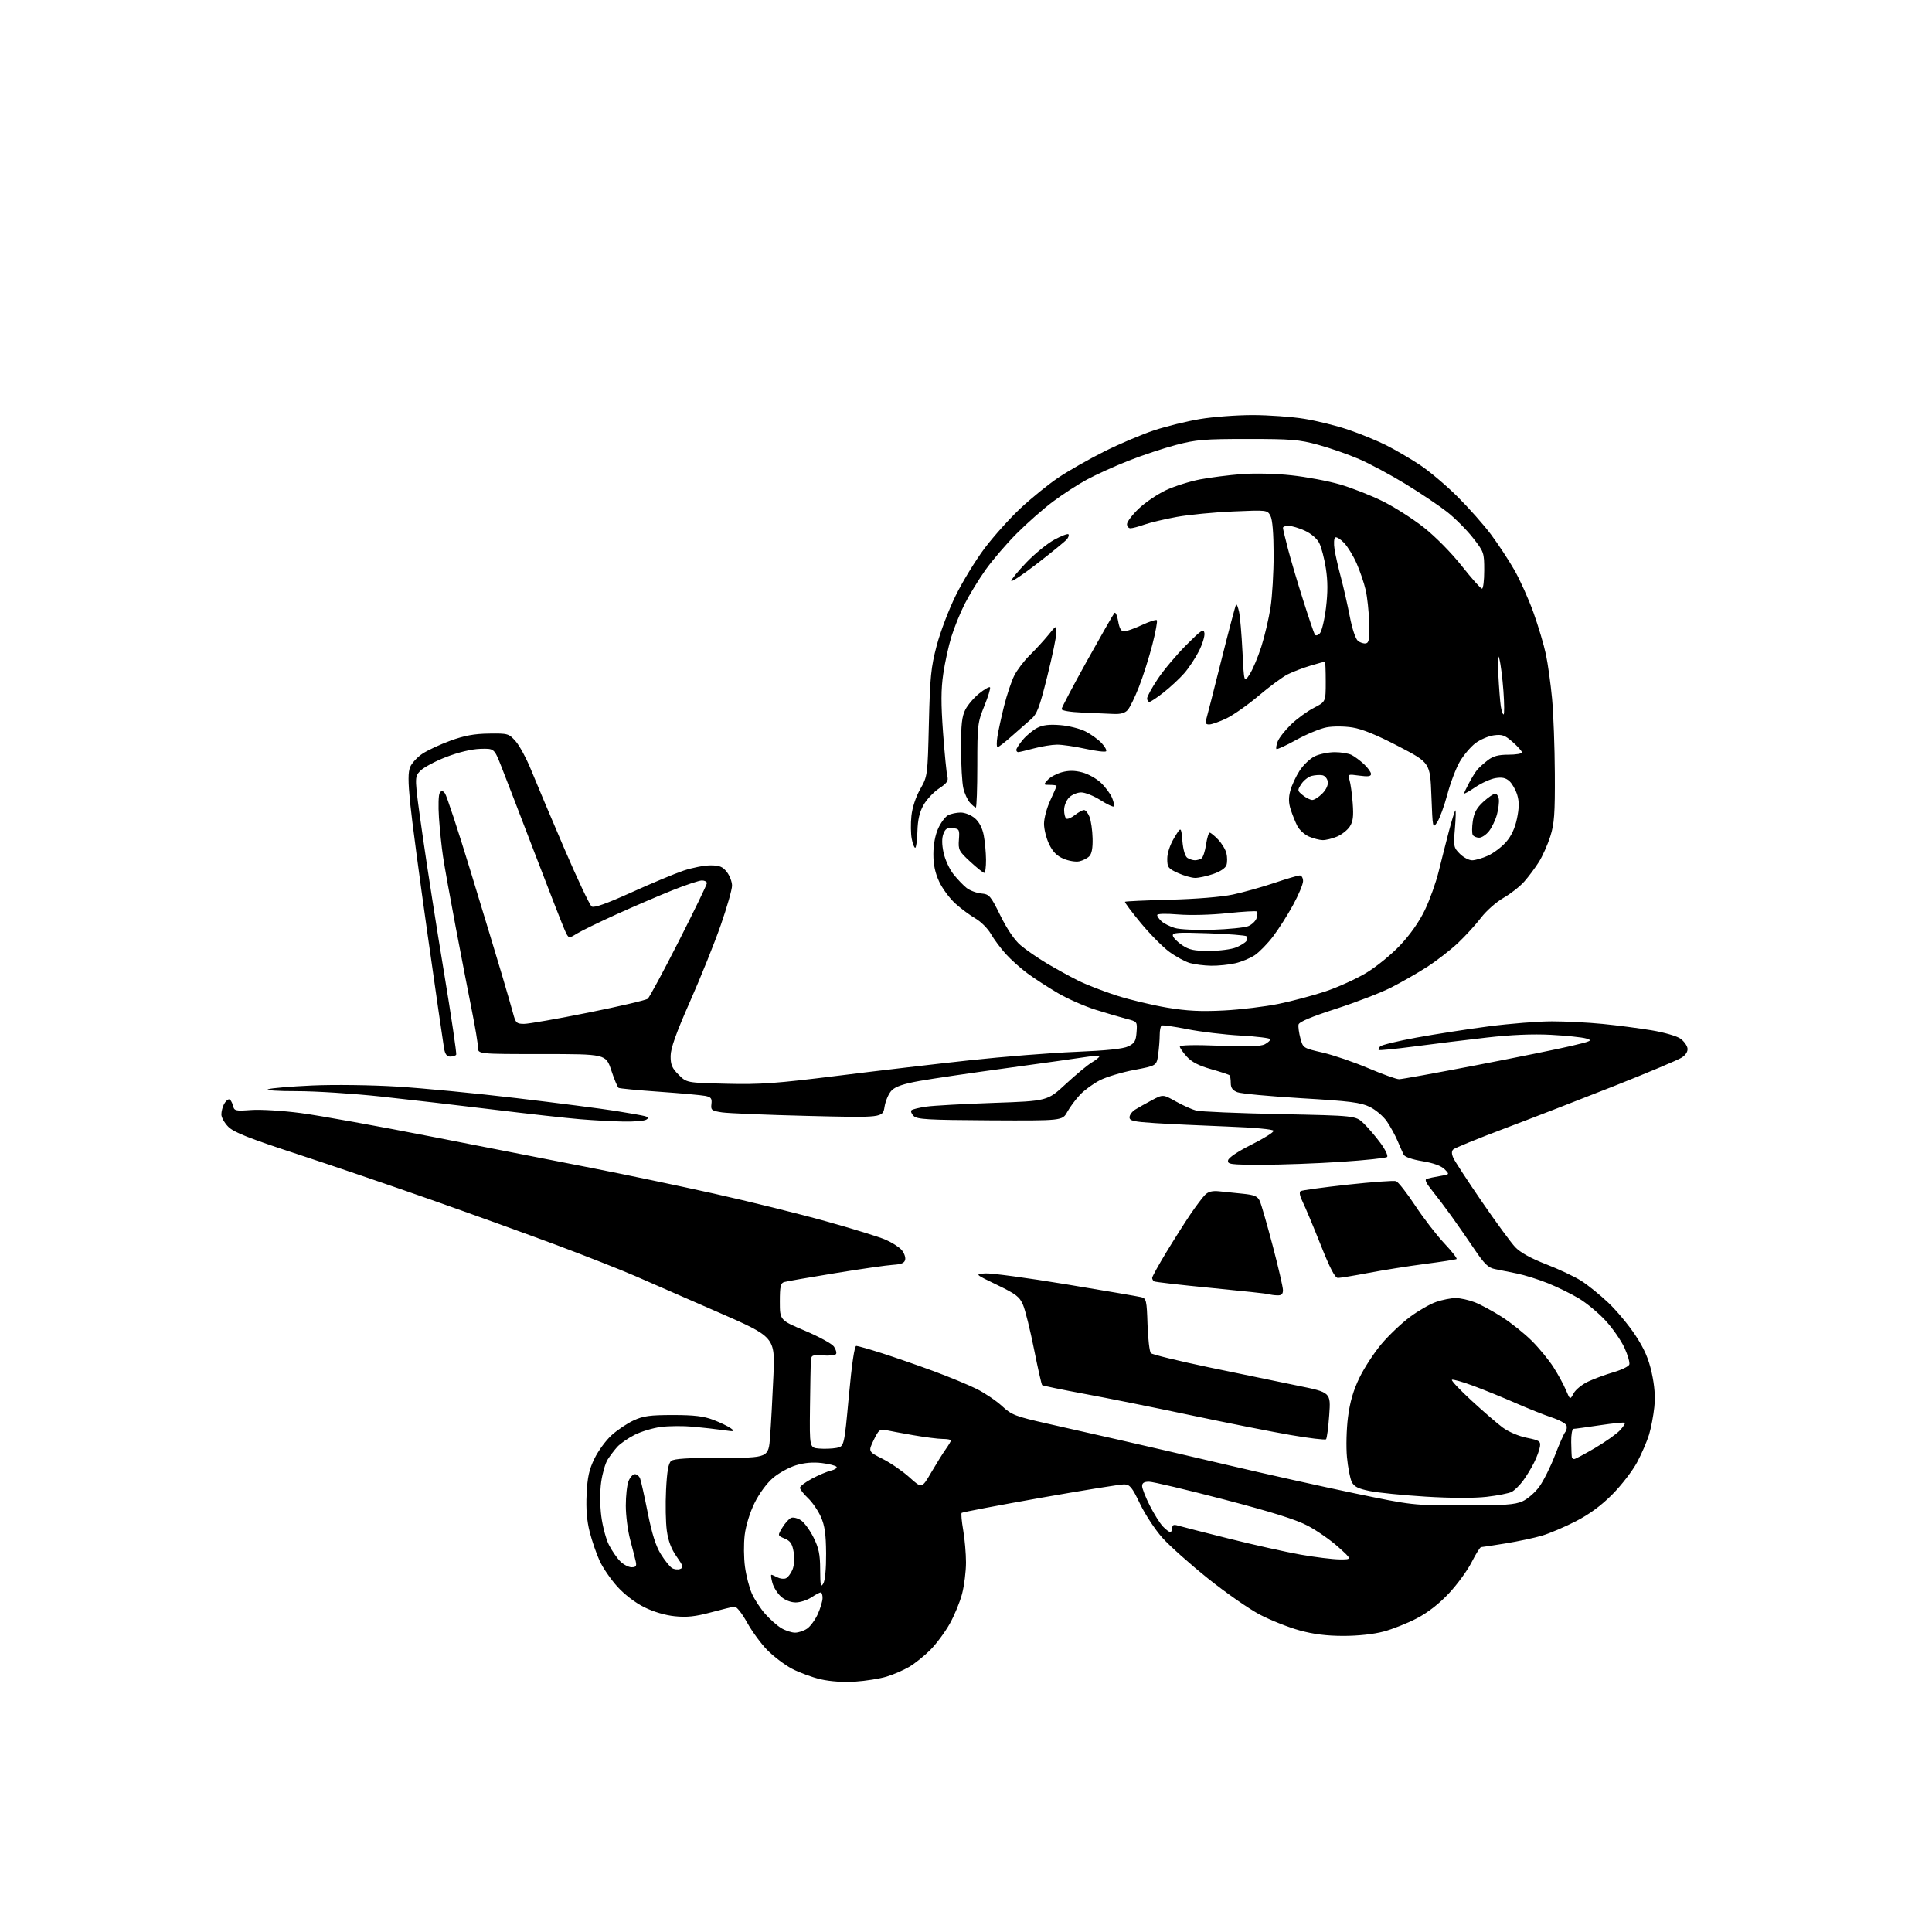 <?xml version="1.0" encoding="UTF-8" standalone="no"?>
<svg 
  version="1.1" 
  xmlns="http://www.w3.org/2000/svg" 
  xmlns:xlink="http://www.w3.org/1999/xlink" 
  xmlns:svg="http://www.w3.org/2000/svg"
  xmlns:rdf="http://www.w3.org/1999/02/22-rdf-syntax-ns#"
  xmlns:cc="http://creativecommons.org/ns#"
  xmlns:dc="http://purl.org/dc/elements/1.1/"
  viewBox="0 0 768 768"
  width="768"
  height="768"
>
<style>svg {background-color: white; }</style>"
<path stroke="none" fill="black" fill-rule="evenodd" d="M340.00,668.47C335.34,668.78 330.13,668.43 326.25,667.55C322.81,666.76 317.64,664.86 314.75,663.31C311.86,661.77 307.48,658.44 305.00,655.92C302.52,653.40 298.90,648.45 296.95,644.92C294.91,641.25 292.77,638.57 291.95,638.66C291.15,638.75 286.90,639.79 282.50,640.97C276.37,642.61 273.04,642.97 268.25,642.48C264.37,642.08 259.74,640.71 256.04,638.86C252.50,637.09 248.17,633.78 245.39,630.69C242.81,627.84 239.66,623.25 238.39,620.50C237.12,617.75 235.34,612.59 234.43,609.04C233.29,604.58 232.90,599.91 233.19,593.96C233.51,587.16 234.18,584.16 236.33,579.76C237.83,576.69 240.90,572.51 243.16,570.48C245.41,568.44 249.34,565.81 251.88,564.64C255.71,562.86 258.37,562.50 267.50,562.50C275.89,562.50 279.69,562.95 283.50,564.40C286.25,565.45 289.40,566.96 290.50,567.76C292.31,569.08 292.04,569.15 287.50,568.50C284.75,568.10 279.35,567.49 275.50,567.14C271.65,566.78 265.91,566.83 262.74,567.23C259.58,567.64 254.85,569.06 252.24,570.39C249.63,571.72 246.55,573.86 245.38,575.15C244.22,576.44 242.50,578.70 241.57,580.17C240.63,581.64 239.47,585.67 238.98,589.12C238.46,592.84 238.47,598.35 239.02,602.68C239.53,606.69 240.90,611.84 242.06,614.12C243.23,616.40 245.24,619.33 246.54,620.63C247.84,621.94 249.88,623.00 251.07,623.00C252.79,623.00 253.13,622.54 252.73,620.75C252.46,619.51 251.45,615.59 250.50,612.02C249.55,608.46 248.77,602.39 248.77,598.52C248.76,594.66 249.25,590.26 249.86,588.75C250.46,587.24 251.59,586.00 252.37,586.00C253.15,586.00 254.09,586.79 254.46,587.75C254.83,588.71 256.19,594.84 257.49,601.36C259.15,609.69 260.70,614.58 262.68,617.77C264.23,620.26 266.23,622.76 267.11,623.31C268.00,623.87 269.46,624.04 270.37,623.69C271.78,623.15 271.58,622.46 268.94,618.72C266.83,615.72 265.63,612.53 265.07,608.44C264.62,605.17 264.49,597.89 264.77,592.25C265.15,584.80 265.70,581.67 266.80,580.75C267.90,579.85 273.48,579.50 286.91,579.50C305.50,579.50 305.50,579.50 306.13,571.00C306.48,566.33 307.07,555.52 307.44,547.00C308.11,531.50 308.11,531.50 285.30,521.56C272.76,516.09 258.00,509.65 252.50,507.24C247.00,504.84 233.05,499.34 221.50,495.02C209.95,490.71 187.45,482.58 171.50,476.96C155.55,471.34 131.49,463.14 118.03,458.73C98.96,452.49 92.95,450.10 90.78,447.94C89.25,446.41 88.00,444.19 88.00,443.01C88.00,441.83 88.47,440.00 89.04,438.93C89.60,437.87 90.50,437.00 91.02,437.00C91.54,437.00 92.23,438.06 92.55,439.36C93.12,441.62 93.45,441.70 99.91,441.24C103.64,440.97 112.49,441.52 119.59,442.46C126.69,443.39 150.50,447.69 172.50,452.01C194.50,456.33 222.85,461.88 235.50,464.35C248.15,466.82 269.90,471.38 283.83,474.48C297.76,477.58 317.79,482.53 328.33,485.48C338.87,488.42 349.52,491.71 352.00,492.79C354.48,493.86 357.33,495.67 358.34,496.80C359.35,497.93 360.02,499.67 359.83,500.68C359.57,502.06 358.41,502.57 354.99,502.79C352.52,502.95 342.18,504.43 332.00,506.10C321.82,507.76 312.71,509.35 311.75,509.63C310.29,510.05 310.00,511.34 310.00,517.46C310.00,524.78 310.00,524.78 320.03,529.01C325.54,531.34 330.70,534.16 331.49,535.28C332.27,536.41 332.66,537.74 332.35,538.24C332.05,538.74 329.71,539.00 327.15,538.82C322.83,538.52 322.50,538.67 322.34,541.00C322.24,542.38 322.08,550.70 321.98,559.50C321.80,575.50 321.80,575.50 325.61,575.82C327.70,576.00 330.80,575.88 332.50,575.57C335.58,574.99 335.58,574.99 337.43,554.99C338.62,542.05 339.67,535.01 340.39,535.02C341.00,535.03 345.55,536.32 350.50,537.90C355.45,539.48 364.68,542.67 371.00,545.01C377.32,547.34 385.13,550.57 388.33,552.18C391.54,553.79 396.04,556.84 398.33,558.95C402.16,562.48 403.63,563.04 416.50,565.95C424.20,567.69 437.25,570.64 445.50,572.51C453.75,574.37 472.88,578.81 488.00,582.37C503.12,585.93 525.85,590.99 538.50,593.62C561.46,598.39 561.54,598.40 581.50,598.42C597.93,598.44 602.16,598.15 605.19,596.80C607.22,595.89 610.24,593.27 611.91,590.97C613.57,588.67 616.35,583.12 618.07,578.64C619.79,574.16 621.65,569.94 622.21,569.26C622.77,568.58 622.98,567.39 622.68,566.62C622.39,565.84 619.75,564.42 616.82,563.46C613.89,562.49 607.45,559.92 602.50,557.75C597.55,555.57 589.95,552.48 585.61,550.87C581.27,549.26 577.47,548.20 577.16,548.51C576.85,548.82 580.36,552.54 584.97,556.78C589.57,561.03 595.14,565.83 597.34,567.47C599.65,569.17 603.72,570.91 606.93,571.55C612.00,572.58 612.47,572.89 612.15,575.08C611.95,576.41 610.89,579.29 609.78,581.49C608.68,583.70 606.68,586.96 605.35,588.74C604.01,590.52 602.03,592.45 600.94,593.03C599.85,593.62 595.34,594.50 590.93,595.01C585.91,595.58 576.81,595.55 566.70,594.93C557.79,594.38 547.81,593.38 544.52,592.71C539.86,591.77 538.28,590.97 537.34,589.07C536.68,587.74 535.83,583.32 535.44,579.25C535.06,575.12 535.24,568.09 535.85,563.33C536.63,557.28 537.96,552.73 540.41,547.65C542.32,543.72 546.27,537.68 549.19,534.22C552.11,530.77 557.20,525.94 560.50,523.49C563.80,521.04 568.49,518.35 570.93,517.52C573.36,516.68 576.84,516.00 578.66,516.00C580.47,516.00 583.88,516.75 586.23,517.67C588.58,518.58 593.45,521.22 597.06,523.52C600.66,525.83 606.01,530.10 608.93,533.02C611.85,535.94 615.72,540.64 617.52,543.47C619.33,546.29 621.56,550.38 622.47,552.55C624.14,556.50 624.14,556.50 625.54,553.88C626.30,552.43 628.89,550.33 631.28,549.21C633.67,548.08 638.22,546.41 641.38,545.49C644.54,544.57 647.37,543.20 647.66,542.45C647.95,541.70 647.09,538.70 645.76,535.79C644.42,532.88 641.05,528.02 638.27,525.00C635.49,521.98 630.72,518.00 627.67,516.17C624.62,514.33 619.06,511.60 615.31,510.10C611.57,508.59 606.02,506.86 603.00,506.24C599.98,505.62 596.04,504.83 594.25,504.48C591.61,503.96 590.07,502.47 586.16,496.67C583.51,492.73 579.34,486.74 576.92,483.36C574.49,479.98 571.00,475.37 569.17,473.11C566.83,470.23 566.23,468.87 567.17,468.58C567.90,468.35 570.25,467.86 572.40,467.50C576.30,466.85 576.30,466.85 574.22,464.77C572.86,463.42 569.78,462.31 565.42,461.59C561.35,460.92 558.42,459.90 557.98,458.99C557.57,458.17 556.48,455.70 555.55,453.50C554.62,451.30 552.71,447.83 551.32,445.79C549.92,443.74 546.84,441.13 544.48,439.99C540.84,438.23 536.63,437.70 517.34,436.56C504.78,435.81 493.32,434.74 491.88,434.17C489.97,433.43 489.25,432.42 489.25,430.53C489.25,429.09 489.03,427.70 488.76,427.43C488.49,427.16 485.17,426.06 481.38,424.99C476.52,423.61 473.69,422.15 471.75,420.00C470.24,418.33 469.00,416.54 469.00,416.01C469.00,415.42 474.96,415.29 484.79,415.68C496.10,416.12 501.20,415.96 502.79,415.11C504.00,414.46 505.00,413.56 505.00,413.12C505.00,412.67 499.71,412.01 493.25,411.65C486.79,411.30 477.23,410.15 472.00,409.11C466.77,408.06 462.16,407.42 461.75,407.66C461.34,407.91 461.00,409.60 461.00,411.42C461.00,413.24 460.73,416.72 460.39,419.17C459.78,423.62 459.78,423.62 450.86,425.31C445.95,426.24 439.82,428.08 437.22,429.41C434.62,430.74 431.08,433.32 429.34,435.16C427.60,437.00 425.31,440.07 424.25,442.00C422.31,445.50 422.31,445.50 393.54,445.35C368.84,445.21 364.54,444.97 363.19,443.62C362.33,442.76 361.94,441.73 362.32,441.34C362.71,440.95 365.38,440.30 368.26,439.89C371.14,439.48 383.15,438.82 394.94,438.41C416.37,437.67 416.37,437.67 423.68,430.89C427.70,427.17 432.34,423.32 434.00,422.34C435.65,421.37 437.00,420.28 437.00,419.93C437.00,419.58 434.64,419.68 431.75,420.15C428.86,420.61 414.80,422.59 400.50,424.54C386.20,426.49 370.48,428.80 365.57,429.68C359.24,430.81 356.00,431.90 354.48,433.43C353.29,434.62 352.01,437.55 351.62,439.95C350.93,444.32 350.93,444.32 321.21,443.59C304.87,443.19 289.48,442.55 287.00,442.18C282.86,441.55 282.52,441.28 282.81,438.84C283.07,436.63 282.65,436.09 280.31,435.63C278.76,435.32 270.56,434.58 262.07,433.98C253.59,433.39 246.31,432.69 245.90,432.44C245.49,432.19 244.18,429.06 243.00,425.49C240.84,419.00 240.84,419.00 215.42,419.00C190.00,419.00 190.00,419.00 190.00,416.38C190.00,414.93 188.90,408.29 187.56,401.63C186.22,394.96 183.33,380.05 181.14,368.50C178.94,356.95 176.68,344.35 176.11,340.50C175.53,336.65 174.81,329.68 174.49,325.00C174.18,320.32 174.31,315.92 174.80,315.20C175.51,314.15 175.90,314.18 176.86,315.33C177.50,316.11 182.14,330.19 187.15,346.62C192.17,363.06 197.74,381.45 199.53,387.50C201.33,393.55 203.31,400.41 203.94,402.75C204.98,406.65 205.34,407.00 208.35,407.00C210.15,407.00 221.67,404.98 233.95,402.51C246.22,400.04 256.82,397.57 257.49,397.01C258.16,396.45 263.73,386.12 269.86,374.06C275.99,362.00 281.00,351.65 281.00,351.06C281.00,350.48 280.11,350.00 279.02,350.00C277.93,350.00 272.64,351.76 267.27,353.91C261.90,356.06 251.88,360.37 245.00,363.48C238.12,366.60 231.05,370.05 229.27,371.15C226.04,373.14 226.04,373.14 224.53,369.82C223.70,367.99 218.29,354.12 212.50,339.00C206.72,323.88 200.74,308.35 199.21,304.50C196.44,297.50 196.44,297.50 190.86,297.68C187.40,297.80 182.24,299.04 177.31,300.94C172.92,302.63 168.29,305.13 167.01,306.48C164.70,308.95 164.70,308.95 167.94,331.73C169.72,344.25 173.57,368.90 176.49,386.50C179.41,404.10 181.59,418.84 181.34,419.25C181.09,419.66 180.03,420.00 178.99,420.00C177.63,420.00 176.93,419.07 176.52,416.75C176.20,414.96 173.29,394.82 170.05,372.00C166.80,349.18 163.64,325.36 163.03,319.07C162.19,310.56 162.20,306.94 163.05,304.89C163.67,303.38 165.83,301.03 167.84,299.67C169.85,298.30 174.88,295.96 179.00,294.45C184.59,292.41 188.49,291.69 194.33,291.61C201.89,291.50 202.25,291.61 204.95,294.63C206.49,296.35 209.27,301.50 211.13,306.08C212.98,310.66 218.84,324.55 224.15,336.94C229.46,349.33 234.44,359.87 235.22,360.36C236.18,360.97 241.18,359.19 251.06,354.72C259.00,351.12 268.30,347.24 271.72,346.09C275.14,344.94 279.94,344.00 282.40,344.00C286.02,344.00 287.24,344.49 288.93,346.63C290.07,348.08 291.00,350.53 291.00,352.06C291.00,353.59 288.99,360.62 286.54,367.67C284.08,374.73 278.60,388.38 274.34,398.00C268.74,410.70 266.61,416.67 266.58,419.76C266.56,423.24 267.14,424.60 269.76,427.22C272.96,430.42 272.96,430.42 288.73,430.80C302.31,431.13 308.46,430.69 333.00,427.63C348.68,425.67 372.30,422.90 385.50,421.47C398.70,420.04 417.60,418.54 427.50,418.13C439.84,417.62 446.44,416.93 448.50,415.94C451.02,414.71 451.55,413.82 451.80,410.30C452.11,406.12 452.09,406.10 447.80,405.00C445.44,404.39 439.90,402.76 435.50,401.38C431.10,399.99 424.35,397.02 420.50,394.76C416.65,392.50 411.25,389.00 408.50,386.98C405.75,384.96 401.85,381.47 399.83,379.23C397.81,377.00 395.14,373.41 393.90,371.26C392.67,369.11 389.89,366.33 387.74,365.10C385.59,363.86 382.00,361.19 379.76,359.17C377.52,357.15 374.64,353.25 373.35,350.50C371.72,346.99 371.02,343.71 371.03,339.50C371.04,335.77 371.76,331.92 372.94,329.33C373.98,327.04 375.74,324.68 376.85,324.08C377.96,323.49 380.22,323.00 381.88,323.00C383.57,323.00 386.05,324.00 387.54,325.28C389.24,326.74 390.50,329.16 391.05,332.03C391.52,334.49 391.93,338.86 391.96,341.75C391.98,344.64 391.66,347.00 391.25,346.99C390.84,346.98 388.33,344.98 385.68,342.53C381.17,338.38 380.88,337.80 381.18,333.79C381.48,329.76 381.33,329.48 378.75,329.18C376.57,328.93 375.80,329.40 375.02,331.46C374.36,333.18 374.38,335.69 375.09,338.98C375.67,341.69 377.43,345.53 379.01,347.51C380.58,349.49 382.94,351.95 384.24,352.98C385.55,354.00 388.17,354.99 390.06,355.17C393.29,355.48 393.75,356.01 397.69,364.00C400.34,369.37 403.28,373.70 405.69,375.75C407.79,377.54 412.43,380.75 416.00,382.88C419.57,385.01 425.20,388.11 428.50,389.76C431.80,391.41 438.77,394.12 444.00,395.79C449.23,397.45 458.20,399.59 463.95,400.55C471.87,401.87 477.33,402.14 486.45,401.68C493.08,401.34 502.93,400.15 508.34,399.04C513.75,397.92 522.14,395.68 526.99,394.06C531.83,392.43 539.04,389.17 543.00,386.80C547.01,384.41 553.02,379.52 556.55,375.79C560.56,371.54 564.17,366.41 566.40,361.77C568.34,357.74 570.80,350.86 571.88,346.48C572.96,342.09 574.78,334.94 575.92,330.58C577.07,326.23 578.23,322.44 578.50,322.16C578.78,321.89 578.71,325.07 578.36,329.24C577.75,336.47 577.84,336.93 580.32,339.41C581.74,340.83 583.94,341.99 585.20,341.98C586.47,341.97 589.30,341.14 591.51,340.14C593.71,339.13 596.94,336.70 598.68,334.72C600.80,332.29 602.22,329.25 603.02,325.39C603.90,321.15 603.93,318.70 603.12,315.99C602.51,313.97 601.12,311.52 600.03,310.53C598.57,309.21 597.10,308.88 594.51,309.31C592.56,309.62 588.95,311.24 586.48,312.91C584.02,314.57 582.00,315.70 582.00,315.43C582.00,315.15 582.89,313.25 583.98,311.21C585.07,309.17 586.53,306.81 587.23,305.98C587.93,305.14 589.80,303.45 591.38,302.23C593.54,300.56 595.62,300.00 599.63,300.00C602.59,300.00 605.00,299.60 605.00,299.10C605.00,298.61 603.35,296.76 601.34,294.99C598.20,292.23 597.13,291.85 593.80,292.30C591.67,292.59 588.38,294.00 586.48,295.44C584.59,296.89 581.82,300.16 580.31,302.73C578.81,305.29 576.57,311.17 575.34,315.80C574.10,320.43 572.28,325.40 571.30,326.86C569.52,329.48 569.50,329.38 569.00,316.36C568.50,303.22 568.50,303.22 555.90,296.65C547.34,292.18 541.47,289.79 537.59,289.18C534.37,288.67 529.89,288.65 527.33,289.13C524.83,289.60 519.43,291.83 515.33,294.09C511.23,296.36 507.67,298.00 507.41,297.74C507.15,297.49 507.38,296.13 507.91,294.73C508.44,293.34 510.82,290.31 513.19,288.01C515.56,285.71 519.64,282.74 522.25,281.40C527.00,278.97 527.00,278.97 527.00,270.98C527.00,266.59 526.86,263.00 526.68,263.00C526.51,263.00 523.92,263.72 520.93,264.61C517.94,265.50 513.84,267.07 511.81,268.10C509.78,269.13 504.61,272.95 500.31,276.59C496.02,280.22 490.25,284.27 487.50,285.59C484.75,286.90 481.68,287.98 480.68,287.99C479.41,288.00 479.03,287.48 479.42,286.25C479.72,285.29 482.44,274.65 485.46,262.61C488.48,250.57 491.14,240.52 491.38,240.29C491.62,240.05 492.14,241.35 492.54,243.18C492.95,245.01 493.56,252.12 493.90,259.00C494.53,271.50 494.53,271.50 496.78,268.00C498.02,266.07 500.10,261.12 501.41,257.00C502.73,252.88 504.36,245.90 505.05,241.50C505.74,237.10 506.30,227.62 506.29,220.43C506.27,211.95 505.83,206.55 505.02,205.04C503.79,202.73 503.67,202.72 490.14,203.31C482.64,203.63 472.59,204.61 467.81,205.47C463.03,206.34 457.24,207.71 454.93,208.52C452.63,209.34 450.13,210.00 449.37,210.00C448.62,210.00 448.00,209.25 448.00,208.33C448.00,207.41 450.09,204.66 452.64,202.21C455.19,199.76 460.07,196.46 463.47,194.86C466.88,193.27 473.00,191.34 477.08,190.56C481.16,189.79 488.56,188.85 493.53,188.47C498.76,188.07 507.09,188.26 513.33,188.94C519.26,189.57 527.92,191.20 532.59,192.55C537.25,193.90 544.88,196.89 549.55,199.20C554.22,201.50 561.64,206.23 566.03,209.70C570.67,213.37 576.98,219.78 581.11,225.01C585.02,229.95 588.62,234.00 589.11,234.00C589.60,234.00 590.00,230.74 590.00,226.75C590.00,219.67 589.89,219.36 585.49,213.76C583.01,210.60 578.40,205.98 575.24,203.49C572.08,201.01 564.67,196.02 558.77,192.42C552.87,188.81 544.54,184.35 540.27,182.50C536.00,180.65 528.67,178.09 524.00,176.82C516.47,174.76 513.28,174.50 496.00,174.50C478.69,174.50 475.49,174.77 467.50,176.87C462.55,178.17 454.00,181.01 448.50,183.19C443.00,185.36 435.57,188.73 432.00,190.67C428.43,192.60 422.35,196.55 418.50,199.44C414.65,202.33 408.18,208.03 404.13,212.10C400.07,216.17 394.52,222.65 391.78,226.50C389.05,230.35 385.34,236.43 383.52,240.00C381.71,243.57 379.31,249.48 378.19,253.11C377.07,256.75 375.61,263.39 374.96,267.87C374.05,274.06 374.04,279.69 374.88,291.26C375.50,299.64 376.27,307.48 376.60,308.67C377.07,310.40 376.40,311.37 373.27,313.44C371.11,314.87 368.34,317.83 367.11,320.02C365.52,322.85 364.82,325.87 364.69,330.50C364.59,334.07 364.19,337.00 363.80,337.00C363.41,337.00 362.79,335.38 362.42,333.40C362.04,331.42 361.99,327.35 362.30,324.35C362.65,321.01 364.01,316.88 365.80,313.69C368.74,308.50 368.74,308.46 369.25,287.49C369.69,269.14 370.08,265.26 372.34,256.67C373.76,251.26 377.18,242.26 379.94,236.67C382.69,231.08 387.87,222.62 391.45,217.87C395.03,213.13 401.45,205.98 405.72,201.99C410.00,197.99 416.72,192.55 420.67,189.89C424.61,187.23 432.80,182.56 438.87,179.52C444.93,176.48 453.86,172.69 458.70,171.08C463.54,169.48 471.74,167.46 476.93,166.59C482.11,165.71 491.56,165.00 497.93,165.00C504.29,165.01 513.55,165.67 518.50,166.48C523.45,167.28 531.33,169.24 536.00,170.83C540.67,172.41 547.42,175.18 551.00,176.97C554.58,178.77 560.58,182.27 564.35,184.76C568.12,187.25 574.87,192.94 579.35,197.40C583.83,201.86 589.83,208.63 592.68,212.44C595.53,216.26 599.72,222.62 601.98,226.58C604.25,230.55 607.68,238.20 609.61,243.59C611.53,248.98 613.75,256.43 614.53,260.15C615.31,263.87 616.41,271.77 616.97,277.71C617.52,283.64 618.02,297.05 618.07,307.50C618.15,323.57 617.87,327.42 616.26,332.50C615.21,335.80 613.16,340.38 611.71,342.68C610.26,344.97 607.67,348.45 605.95,350.40C604.24,352.35 600.52,355.28 597.67,356.91C594.82,358.54 590.82,362.07 588.76,364.78C586.70,367.48 582.60,371.98 579.63,374.79C576.67,377.59 571.15,381.88 567.37,384.31C563.59,386.75 557.12,390.46 553.00,392.55C548.88,394.64 538.98,398.45 531.00,401.03C521.20,404.19 516.40,406.22 516.19,407.28C516.02,408.14 516.35,410.60 516.93,412.74C517.97,416.60 518.04,416.64 525.74,418.41C530.01,419.39 538.17,422.18 543.87,424.60C549.58,427.02 555.10,429.00 556.14,429.00C557.19,429.00 570.97,426.50 586.77,423.45C602.57,420.40 619.55,416.96 624.50,415.79C632.72,413.86 633.24,413.60 630.50,412.80C628.85,412.32 622.55,411.67 616.50,411.35C609.21,410.97 600.62,411.34 591.00,412.44C583.02,413.35 570.20,414.92 562.50,415.94C554.80,416.96 548.30,417.60 548.07,417.38C547.83,417.15 548.09,416.51 548.66,415.94C549.22,415.38 555.71,413.81 563.09,412.45C570.47,411.10 583.38,409.09 591.79,407.99C600.20,406.90 611.51,406.00 616.93,406.00C622.35,406.00 631.45,406.46 637.14,407.03C642.84,407.59 651.55,408.73 656.50,409.55C661.50,410.38 666.61,411.86 668.00,412.87C669.38,413.88 670.64,415.60 670.80,416.70C670.99,417.97 670.15,419.33 668.52,420.39C667.10,421.32 655.04,426.40 641.72,431.68C628.40,436.95 608.77,444.56 598.10,448.58C587.44,452.60 578.25,456.35 577.68,456.92C576.98,457.62 577.00,458.71 577.75,460.36C578.36,461.69 583.44,469.46 589.04,477.64C594.65,485.81 600.62,493.96 602.31,495.75C604.34,497.89 608.52,500.21 614.61,502.57C619.68,504.53 625.96,507.49 628.57,509.15C631.17,510.80 636.00,514.70 639.30,517.82C642.60,520.95 647.46,526.78 650.09,530.79C653.64,536.18 655.32,540.04 656.57,545.65C657.72,550.85 658.05,555.16 657.61,559.37C657.26,562.74 656.32,567.66 655.52,570.30C654.72,572.93 652.59,577.86 650.79,581.25C648.98,584.63 644.58,590.36 641.00,593.97C636.58,598.44 631.94,601.87 626.50,604.68C622.10,606.95 616.02,609.54 613.00,610.43C609.98,611.33 603.45,612.72 598.50,613.52C593.55,614.33 589.17,614.99 588.76,615.00C588.36,615.00 586.68,617.68 585.02,620.95C583.37,624.23 579.31,629.80 576.01,633.33C572.12,637.49 567.63,641.00 563.25,643.29C559.54,645.24 553.58,647.61 550.00,648.56C546.00,649.63 539.85,650.29 534.00,650.29C527.32,650.28 522.14,649.63 516.56,648.09C512.19,646.89 505.14,644.09 500.89,641.88C496.65,639.68 487.34,633.19 480.21,627.48C473.07,621.76 464.91,614.48 462.06,611.29C459.21,608.11 455.22,602.04 453.19,597.81C450.00,591.16 449.14,590.11 446.86,590.06C445.41,590.03 430.40,592.45 413.50,595.44C396.61,598.44 382.55,601.11 382.28,601.39C382.00,601.66 382.28,604.76 382.89,608.28C383.50,611.79 384.00,617.57 384.00,621.12C384.00,624.67 383.30,630.26 382.45,633.54C381.60,636.81 379.38,642.19 377.52,645.50C375.67,648.80 372.20,653.46 369.83,655.85C367.45,658.24 363.66,661.28 361.42,662.60C359.17,663.92 355.12,665.67 352.42,666.49C349.71,667.31 344.12,668.20 340.00,668.47zM316.03,649.00C317.42,649.00 319.60,648.27 320.89,647.37C322.17,646.47 324.06,643.88 325.09,641.62C326.11,639.35 326.97,636.49 326.98,635.25C326.99,634.01 326.66,633.00 326.25,633.01C325.84,633.01 324.15,633.91 322.50,635.00C320.85,636.09 318.06,636.99 316.31,636.99C314.41,637.00 312.06,636.08 310.54,634.75C309.12,633.51 307.55,631.04 307.05,629.25C306.55,627.46 306.36,626.00 306.64,626.00C306.91,626.00 307.97,626.45 308.99,627.00C310.02,627.54 311.52,627.74 312.34,627.42C313.15,627.11 314.35,625.56 315.01,623.99C315.73,622.23 315.92,619.51 315.49,616.97C314.94,613.67 314.21,612.57 311.93,611.61C309.07,610.41 309.07,610.41 311.04,607.17C312.13,605.39 313.69,603.67 314.51,603.36C315.34,603.04 317.08,603.48 318.39,604.34C319.70,605.19 321.95,608.26 323.38,611.14C325.50,615.38 326.01,617.84 326.03,623.95C326.06,630.27 326.26,631.17 327.26,629.50C327.99,628.28 328.43,623.61 328.39,617.50C328.33,609.79 327.86,606.47 326.32,602.99C325.22,600.50 322.90,597.13 321.16,595.49C319.42,593.85 318.00,592.01 318.00,591.41C318.00,590.81 320.14,589.18 322.75,587.79C325.36,586.39 328.76,584.96 330.29,584.60C331.83,584.24 332.84,583.56 332.55,583.09C332.26,582.62 329.66,581.94 326.76,581.59C323.24,581.15 319.83,581.44 316.46,582.45C313.68,583.28 309.54,585.56 307.25,587.52C304.81,589.61 301.78,593.73 299.94,597.47C298.08,601.26 296.49,606.42 296.03,610.17C295.61,613.65 295.66,619.38 296.15,622.89C296.63,626.41 297.86,631.16 298.87,633.44C299.88,635.73 302.24,639.34 304.11,641.47C305.97,643.59 308.85,646.16 310.50,647.16C312.15,648.17 314.64,648.99 316.03,649.00zM532.50,619.88C537.50,619.91 537.50,619.91 532.00,614.97C528.98,612.24 523.53,608.45 519.90,606.53C515.18,604.04 505.62,601.04 486.40,596.02C471.60,592.16 458.26,589.00 456.75,589.00C454.79,589.00 454.00,589.50 454.01,590.75C454.02,591.71 455.39,595.19 457.06,598.49C458.73,601.78 461.05,605.49 462.22,606.74C463.39,607.98 464.72,609.00 465.17,609.00C465.63,609.00 466.00,608.27 466.00,607.38C466.00,606.17 466.57,605.94 468.25,606.44C469.49,606.81 478.60,609.15 488.50,611.62C498.40,614.10 511.23,616.96 517.00,617.98C522.77,619.00 529.75,619.86 532.50,619.88zM370.17,585.33C372.22,581.82 374.82,577.65 375.95,576.07C377.08,574.49 378.00,572.92 378.00,572.60C378.00,572.27 376.54,572.00 374.75,572.00C372.96,571.99 367.68,571.33 363.00,570.51C358.32,569.69 353.38,568.77 352.00,568.46C349.81,567.96 349.23,568.46 347.30,572.46C345.11,577.03 345.11,577.03 350.87,579.93C354.04,581.53 358.84,584.84 361.54,587.28C366.44,591.72 366.44,591.72 370.17,585.33zM625.77,580.00C626.19,580.00 629.91,578.02 634.02,575.61C638.13,573.19 642.59,570.04 643.92,568.61C645.25,567.18 646.15,565.81 645.91,565.57C645.67,565.33 641.20,565.78 635.99,566.56C630.77,567.34 626.05,567.99 625.50,567.99C624.94,568.00 624.53,570.35 624.58,573.25C624.62,576.14 624.74,578.84 624.83,579.25C624.92,579.66 625.35,580.00 625.77,580.00zM527.13,572.13C526.78,572.48 520.42,571.72 513.00,570.44C505.57,569.16 487.74,565.62 473.36,562.58C458.98,559.54 439.90,555.70 430.97,554.06C422.04,552.41 414.52,550.85 414.27,550.60C414.01,550.35 412.56,543.92 411.04,536.32C409.52,528.72 407.57,520.81 406.69,518.75C405.31,515.49 403.93,514.43 396.30,510.75C387.50,506.50 387.50,506.50 391.62,506.20C393.89,506.03 408.29,507.97 423.62,510.50C438.95,513.03 452.47,515.35 453.66,515.64C455.67,516.14 455.85,516.88 456.16,526.54C456.35,532.24 456.95,537.36 457.50,537.91C458.06,538.46 468.41,540.98 480.50,543.52C492.60,546.05 508.47,549.33 515.77,550.81C529.03,553.50 529.03,553.50 528.39,562.50C528.04,567.45 527.47,571.78 527.13,572.13zM507.75,514.92C506.51,514.88 505.05,514.68 504.50,514.47C503.95,514.27 493.62,513.15 481.54,511.98C469.46,510.81 459.22,509.64 458.79,509.37C458.35,509.10 458.00,508.47 458.00,507.98C458.00,507.48 460.53,502.91 463.61,497.82C466.70,492.73 471.03,485.91 473.23,482.66C475.43,479.42 478.04,475.96 479.03,474.97C480.32,473.68 481.92,473.28 484.67,473.56C486.77,473.78 491.03,474.21 494.11,474.53C498.73,475.01 499.92,475.53 500.80,477.45C501.38,478.74 503.69,486.74 505.93,495.24C508.17,503.73 510.00,511.66 510.00,512.84C510.00,514.44 509.41,514.98 507.75,514.92zM531.86,508.00C530.68,508.00 528.72,504.24 524.95,494.75C522.05,487.46 518.86,479.84 517.85,477.80C516.69,475.46 516.39,473.88 517.03,473.48C517.59,473.14 526.00,471.98 535.71,470.92C545.43,469.86 554.09,469.23 554.94,469.52C555.80,469.81 559.20,474.15 562.50,479.15C565.80,484.16 571.01,490.92 574.07,494.18C577.14,497.44 579.36,500.28 579.01,500.49C578.66,500.71 573.00,501.59 566.43,502.44C559.85,503.30 549.76,504.90 543.99,506.00C538.22,507.10 532.76,508.00 531.86,508.00zM501.68,463.01C489.06,463.00 487.88,462.85 488.18,461.25C488.37,460.19 492.04,457.73 497.50,455.00C502.45,452.52 506.39,450.05 506.26,449.50C506.12,448.91 498.52,448.21 487.76,447.81C477.72,447.42 464.89,446.82 459.25,446.46C450.62,445.91 449.00,445.54 449.00,444.14C449.00,443.23 450.00,441.86 451.21,441.10C452.43,440.34 455.43,438.65 457.87,437.35C462.32,434.99 462.32,434.99 467.41,437.84C470.21,439.41 473.85,441.04 475.50,441.46C477.15,441.89 492.08,442.52 508.69,442.87C538.87,443.50 538.87,443.50 542.02,446.50C543.75,448.15 546.77,451.67 548.72,454.32C550.68,456.97 551.87,459.49 551.38,459.92C550.90,460.35 542.62,461.23 533.00,461.86C523.38,462.50 509.28,463.01 501.68,463.01zM248.00,445.84C243.88,445.78 236.08,445.36 230.69,444.91C225.29,444.47 209.76,442.74 196.19,441.08C182.61,439.42 162.50,437.09 151.50,435.90C140.50,434.71 125.42,433.74 118.00,433.75C110.34,433.76 105.40,433.42 106.58,432.98C107.73,432.54 115.60,431.88 124.08,431.50C132.87,431.11 147.39,431.30 157.84,431.93C167.93,432.55 189.31,434.61 205.34,436.52C221.38,438.43 239.00,440.70 244.50,441.57C250.00,442.44 255.35,443.39 256.38,443.68C257.89,444.11 257.99,444.39 256.88,445.09C256.12,445.58 252.12,445.91 248.00,445.84zM481.50,383.89C478.75,383.85 474.93,383.37 473.01,382.82C471.09,382.27 467.40,380.26 464.81,378.36C462.22,376.46 457.11,371.29 453.46,366.88C449.81,362.46 446.99,358.68 447.19,358.48C447.40,358.27 455.42,357.90 465.03,357.65C475.50,357.38 485.54,356.56 490.08,355.60C494.24,354.71 501.64,352.64 506.51,351.00C511.39,349.35 515.97,348.00 516.69,348.00C517.41,348.00 517.99,349.01 517.99,350.25C517.98,351.49 516.20,355.76 514.02,359.74C511.85,363.73 508.27,369.35 506.07,372.24C503.87,375.13 500.59,378.49 498.79,379.70C496.98,380.90 493.48,382.36 491.00,382.92C488.52,383.49 484.25,383.92 481.50,383.89zM480.68,378.00C484.74,378.00 489.57,377.37 491.41,376.60C493.25,375.83 495.08,374.68 495.48,374.04C495.88,373.39 495.89,372.56 495.52,372.18C495.15,371.81 488.34,371.27 480.39,371.00C468.06,370.57 465.99,370.71 466.23,371.96C466.39,372.77 468.04,374.46 469.90,375.71C472.68,377.58 474.64,378.00 480.68,378.00zM482.00,369.59C488.32,369.39 494.70,368.75 496.16,368.17C497.63,367.59 499.13,366.15 499.51,364.98C499.88,363.81 499.95,362.62 499.67,362.34C499.39,362.05 494.08,362.36 487.88,363.01C481.38,363.70 473.09,363.91 468.30,363.51C463.33,363.10 460.00,363.20 460.00,363.76C460.00,364.27 460.79,365.40 461.75,366.26C462.71,367.12 465.07,368.31 467.00,368.89C468.94,369.48 475.61,369.79 482.00,369.59zM475.07,348.98C473.66,348.97 470.59,348.09 468.25,347.03C464.36,345.26 464.00,344.78 464.00,341.39C464.00,339.12 465.07,335.89 466.75,333.09C469.50,328.50 469.50,328.50 470.02,334.30C470.33,337.87 471.10,340.45 472.02,341.03C472.83,341.55 474.18,341.97 475.00,341.97C475.82,341.97 477.00,341.64 477.61,341.23C478.22,340.83 479.04,338.36 479.42,335.75C479.81,333.14 480.46,331.00 480.87,331.00C481.29,331.00 482.80,332.24 484.24,333.75C485.68,335.26 487.16,337.71 487.52,339.18C487.88,340.65 487.90,342.75 487.55,343.85C487.16,345.08 485.14,346.44 482.28,347.42C479.73,348.29 476.49,348.99 475.07,348.98zM429.00,342.40C427.62,342.70 424.83,342.24 422.80,341.38C420.14,340.27 418.51,338.62 417.05,335.60C415.92,333.27 415.00,329.60 415.01,327.43C415.02,325.27 416.14,321.09 417.51,318.15C418.88,315.21 420.00,312.62 420.00,312.40C420.00,312.18 418.81,312.00 417.35,312.00C414.75,312.00 414.73,311.95 416.50,310.00C417.50,308.89 420.05,307.53 422.16,306.96C424.88,306.23 427.24,306.25 430.25,307.05C432.59,307.66 435.93,309.54 437.68,311.22C439.43,312.89 441.41,315.57 442.07,317.16C442.73,318.76 443.04,320.30 442.75,320.58C442.46,320.87 440.07,319.73 437.42,318.05C434.77,316.37 431.35,315.00 429.80,315.00C428.26,315.00 426.10,315.90 425.00,317.00C423.90,318.10 423.00,320.32 423.00,321.94C423.00,323.56 423.40,325.13 423.88,325.43C424.37,325.73 425.90,325.08 427.29,323.99C428.68,322.89 430.32,322.00 430.93,322.00C431.55,322.00 432.53,323.24 433.11,324.75C433.70,326.26 434.24,330.08 434.32,333.23C434.42,337.14 433.99,339.42 432.98,340.41C432.17,341.21 430.38,342.11 429.00,342.40zM525.78,333.96C524.53,333.94 522.07,333.30 520.31,332.54C518.56,331.77 516.49,329.88 515.70,328.33C514.91,326.77 513.73,323.84 513.08,321.82C512.22,319.16 512.18,317.06 512.92,314.31C513.48,312.20 515.15,308.62 516.62,306.35C518.10,304.08 520.82,301.50 522.68,300.61C524.54,299.73 528.11,299.00 530.60,299.00C533.09,299.00 536.11,299.50 537.32,300.12C538.52,300.74 540.74,302.40 542.25,303.81C543.76,305.22 545.00,306.96 545.00,307.67C545.00,308.63 543.81,308.80 540.34,308.32C535.77,307.70 535.70,307.73 536.45,310.09C536.87,311.42 537.44,315.54 537.72,319.25C538.12,324.54 537.86,326.57 536.54,328.59C535.61,330.01 533.32,331.80 531.45,332.58C529.59,333.36 527.04,333.98 525.78,333.96zM587.99,333.00C586.96,333.00 585.82,332.52 585.46,331.93C585.09,331.34 585.10,328.85 585.46,326.39C585.97,323.04 587.01,321.13 589.66,318.71C591.61,316.95 593.71,315.50 594.35,315.50C594.98,315.50 595.64,316.48 595.81,317.67C595.98,318.87 595.64,321.62 595.06,323.79C594.47,325.96 593.06,328.92 591.92,330.37C590.79,331.82 589.01,333.00 587.99,333.00zM387.90,321.00C387.58,321.00 386.53,320.13 385.57,319.07C384.61,318.01 383.42,315.43 382.94,313.32C382.45,311.22 382.04,304.10 382.03,297.50C382.01,288.02 382.37,284.78 383.75,282.07C384.71,280.19 387.19,277.30 389.25,275.65C391.31,274.00 393.24,272.90 393.54,273.21C393.84,273.51 392.83,276.85 391.29,280.63C388.62,287.21 388.50,288.22 388.50,304.25C388.50,313.46 388.23,321.00 387.90,321.00zM521.66,318.00C522.45,318.00 524.23,316.87 525.61,315.48C527.15,313.94 528.01,312.09 527.82,310.74C527.64,309.52 526.68,308.36 525.67,308.17C524.66,307.98 522.76,308.09 521.43,308.43C520.11,308.76 518.25,310.21 517.31,311.65C515.66,314.17 515.68,314.32 517.91,316.13C519.18,317.16 520.87,318.00 521.66,318.00zM404.75,298.99C404.34,298.99 404.00,298.58 404.00,298.08C404.00,297.57 405.18,295.75 406.62,294.04C408.06,292.33 410.62,290.21 412.31,289.34C414.52,288.20 417.07,287.89 421.47,288.25C424.82,288.51 429.35,289.65 431.53,290.77C433.71,291.89 436.59,293.97 437.92,295.40C439.25,296.83 440.04,298.29 439.68,298.65C439.32,299.02 435.63,298.57 431.48,297.66C427.34,296.75 422.27,296.01 420.22,296.01C418.17,296.02 414.02,296.69 411.00,297.50C407.98,298.31 405.16,298.98 404.75,298.99zM396.56,297.00C396.15,297.00 396.13,295.09 396.50,292.75C396.87,290.41 398.06,284.94 399.15,280.59C400.24,276.23 402.05,270.83 403.17,268.59C404.30,266.34 407.08,262.67 409.36,260.44C411.64,258.20 414.94,254.60 416.70,252.44C419.90,248.50 419.90,248.50 419.95,251.27C419.98,252.80 418.35,260.67 416.33,268.77C413.15,281.50 412.26,283.84 409.73,286.00C408.12,287.38 404.67,290.41 402.05,292.75C399.43,295.09 396.96,297.00 396.56,297.00zM442.60,283.80C440.34,283.68 434.79,283.44 430.25,283.26C425.44,283.06 422.00,282.49 422.00,281.88C422.00,281.31 426.55,272.67 432.11,262.67C437.68,252.68 442.58,244.12 443.01,243.65C443.44,243.19 444.10,244.65 444.48,246.90C444.97,249.78 445.67,251.00 446.84,250.99C447.75,250.98 450.93,249.85 453.90,248.47C456.86,247.09 459.55,246.21 459.86,246.53C460.18,246.84 459.37,251.24 458.07,256.30C456.77,261.36 454.38,268.88 452.77,273.00C451.16,277.12 449.13,281.29 448.26,282.25C447.18,283.46 445.42,283.94 442.60,283.80zM597.70,284.00C598.03,284.00 598.00,279.84 597.64,274.75C597.27,269.66 596.55,263.93 596.04,262.00C595.36,259.44 595.24,261.06 595.60,268.00C595.87,273.23 596.31,278.96 596.59,280.75C596.86,282.54 597.36,284.00 597.70,284.00zM456.91,279.00C456.41,279.00 456.00,278.38 456.00,277.61C456.00,276.85 457.91,273.36 460.25,269.86C462.58,266.36 467.63,260.35 471.47,256.50C477.54,250.41 478.48,249.78 478.78,251.67C478.97,252.86 477.97,256.11 476.56,258.88C475.15,261.66 472.54,265.59 470.75,267.63C468.96,269.67 465.32,273.07 462.66,275.17C460.00,277.28 457.41,279.00 456.91,279.00zM542.98,255.75C544.21,255.49 544.46,253.92 544.27,247.47C544.14,243.08 543.51,237.25 542.87,234.50C542.24,231.75 540.63,227.03 539.30,224.00C537.98,220.97 535.72,217.28 534.29,215.79C532.86,214.29 531.28,213.33 530.78,213.64C530.27,213.95 530.15,216.07 530.50,218.35C530.86,220.63 531.99,225.65 533.03,229.50C534.06,233.35 535.64,240.32 536.55,245.00C537.53,250.04 538.86,254.02 539.83,254.78C540.73,255.48 542.15,255.92 542.98,255.75zM524.63,251.80C525.40,251.03 526.50,246.49 527.09,241.70C527.85,235.45 527.84,230.99 527.05,225.90C526.45,222.00 525.26,217.47 524.41,215.83C523.50,214.06 521.16,212.07 518.68,210.94C516.38,209.90 513.49,209.03 512.25,209.02C511.01,209.01 510.00,209.37 510.00,209.81C510.00,210.26 510.90,214.07 512.01,218.28C513.11,222.50 515.82,231.65 518.04,238.62C520.25,245.59 522.33,251.72 522.65,252.24C522.99,252.79 523.82,252.61 524.63,251.80zM412.46,223.89C406.71,228.34 402.00,231.50 402.00,230.90C402.00,230.31 404.71,227.01 408.01,223.57C411.32,220.12 416.30,216.07 419.08,214.55C421.86,213.04 424.39,212.06 424.71,212.38C425.03,212.69 424.75,213.59 424.10,214.38C423.45,215.16 418.21,219.44 412.46,223.89z" />

</svg>